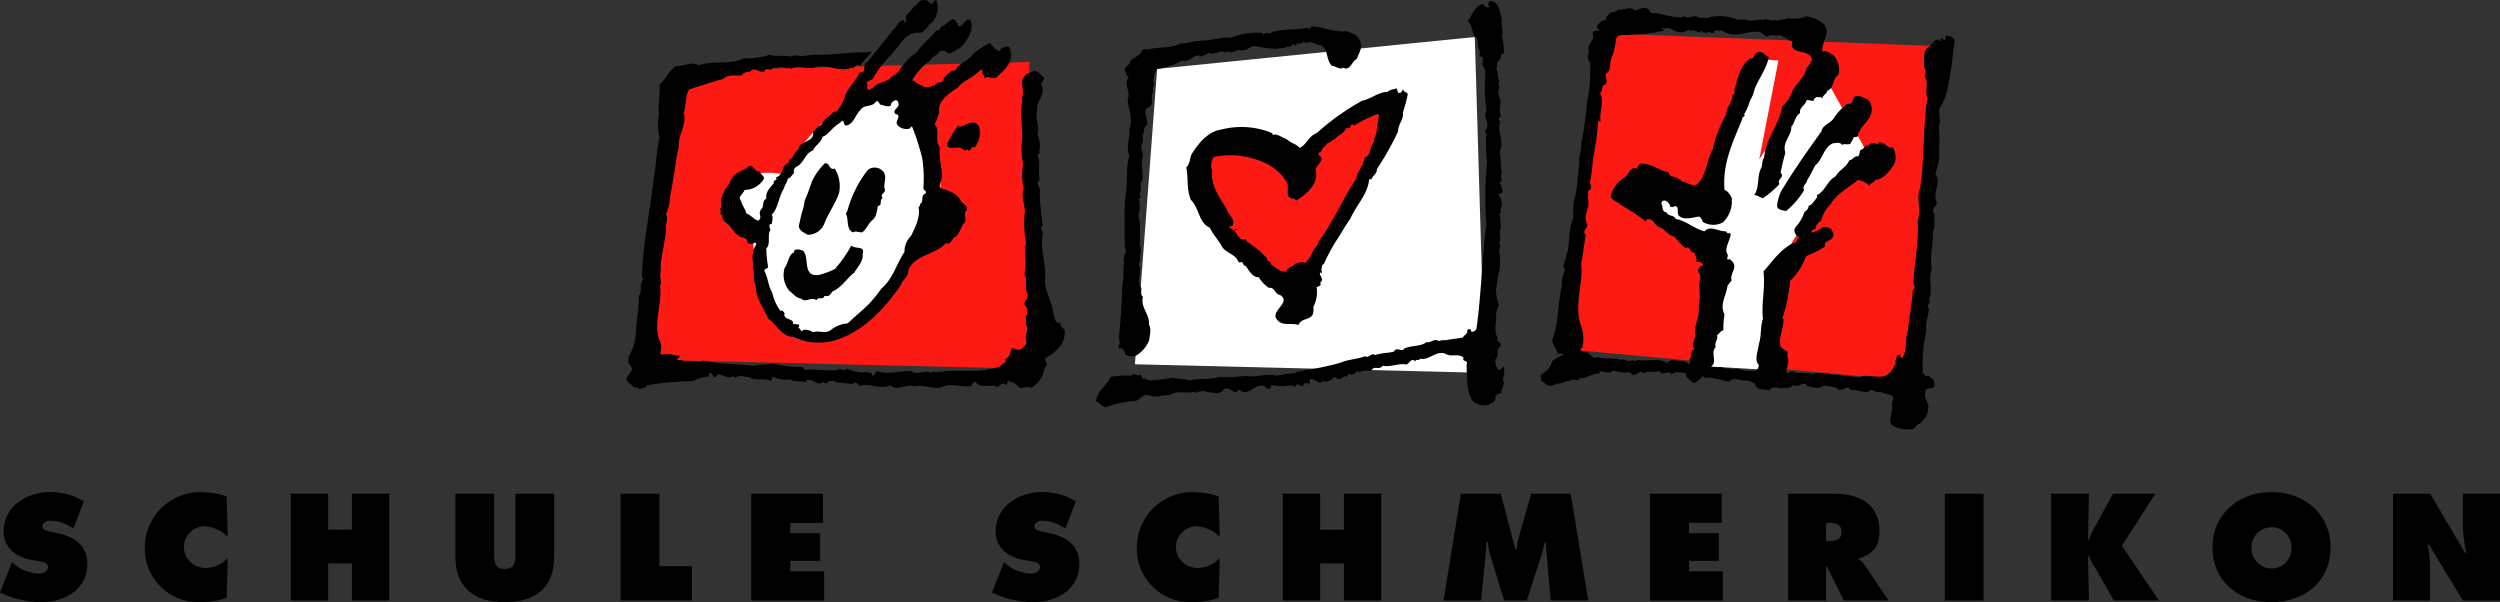 <svg xmlns="http://www.w3.org/2000/svg" width="339.09" height="81.678"><rect width="100%" height="100%" fill="#333333" stroke="none"/><g data-name="Group 5"><g data-name="Group 1"><path data-name="Path 1" d="m1.613 76.264.269.211A5.527 5.527 0 0 0 5.165 77.8c.518 0 1.344-.212 1.344-.864s-.691-.71-1.171-.807l-1.056-.192C2.228 75.573.5 74.363.5 72.098c0-3.437 3.129-5.357 6.278-5.357a8.618 8.618 0 0 1 4.589 1.267L9.95 71.713a5.468 5.468 0 0 0-3.053-1.094c-.461 0-1.132.173-1.132.768 0 .538.652.614 1.055.711l1.191.268c2.227.5 3.84 1.69 3.84 4.147 0 3.456-3.149 5.165-6.278 5.165a13.04 13.04 0 0 1-5.569-1.325Z"/><path data-name="Path 2" d="M30.893 72.846a4.7 4.7 0 0 0-3.091-1.459 2.835 2.835 0 0 0-2.861 2.822 2.89 2.89 0 0 0 2.938 2.823 4.2 4.2 0 0 0 3.014-1.344l-.153 5.414a11.667 11.667 0 0 1-3.745.576 7.253 7.253 0 0 1-7.353-7.334 7.527 7.527 0 0 1 7.565-7.6 11.008 11.008 0 0 1 3.533.595Z"/><path data-name="Path 3" d="M39.437 66.971h5.069v4.877h3.225v-4.877H52.8v14.477h-5.069v-5.031h-3.225v5.031h-5.069Z"/><path data-name="Path 4" d="M75.168 66.971v8.563c0 4.224-2.65 6.144-6.7 6.144s-6.7-1.92-6.7-6.144v-8.563h5.261v8.064c0 1.133.038 2.131 1.44 2.131s1.44-1 1.44-2.131v-8.064Z"/><path data-name="Path 5" d="M84.173 66.971h5.26v9.83h4.417v4.647h-9.676Z"/><path data-name="Path 6" d="M101.894 66.971h9.734v3.955h-4.435v1.382h4.051v3.764h-4.051v1.425h4.589v3.955h-9.888Z"/><path data-name="Path 7" d="m136.165 76.264.269.211a5.527 5.527 0 0 0 3.284 1.325c.518 0 1.343-.212 1.343-.864s-.691-.71-1.171-.807l-1.056-.192c-2.054-.364-3.782-1.574-3.782-3.839 0-3.437 3.129-5.357 6.278-5.357a8.618 8.618 0 0 1 4.589 1.267l-1.421 3.705a5.467 5.467 0 0 0-3.052-1.094c-.461 0-1.133.173-1.133.768 0 .538.653.614 1.055.711l1.191.268c2.227.5 3.84 1.69 3.84 4.147 0 3.456-3.149 5.165-6.278 5.165a13.036 13.036 0 0 1-5.568-1.325Z"/><path data-name="Path 8" d="M165.445 72.846a4.692 4.692 0 0 0-3.091-1.459 2.834 2.834 0 0 0-2.86 2.822 2.89 2.89 0 0 0 2.937 2.823 4.2 4.2 0 0 0 3.014-1.344l-.153 5.414a11.665 11.665 0 0 1-3.744.576 7.254 7.254 0 0 1-7.354-7.334 7.527 7.527 0 0 1 7.566-7.6 11.007 11.007 0 0 1 3.532.595Z"/><path data-name="Path 9" d="M173.989 66.971h5.069v4.877h3.225v-4.877h5.067v14.477h-5.068v-5.031h-3.225v5.031h-5.069Z"/><path data-name="Path 10" d="M198.142 66.971h5.414l2 7.6h.133a16.677 16.677 0 0 1 .366-1.92l1.632-5.683h5.356l2.381 14.477h-5.088l-.709-7.93h-.1a12.17 12.17 0 0 1-.344 1.44l-2.093 6.49h-3.073l-1.88-6.125a9.682 9.682 0 0 1-.327-1.8h-.173c-.038.576-.077 1.171-.135 1.748l-.614 6.182h-5.087Z"/><path data-name="Path 11" d="M223.793 66.971h9.734v3.955h-4.433v1.382h4.05v3.764h-4.05v1.425h4.587v3.955h-9.888Z"/><path data-name="Path 12" d="M242.533 66.971h6.355c3.264 0 6.028 1.382 6.028 5.03 0 2.189-.844 3.111-2.8 3.764v.115a3.635 3.635 0 0 1 .883.864l3.15 4.7h-6.068l-2.3-4.647h-.1v4.647h-5.145Zm5.145 6.413h.365c.863 0 1.728-.135 1.728-1.21 0-1.113-.787-1.248-1.689-1.248h-.4Z"/><path data-name="Path 13" d="M263.787 66.971h5.26v14.477h-5.26Z"/><path data-name="Path 14" d="M278.207 66.971h5.125l-.115 6.278h.115a5.648 5.648 0 0 1 .73-1.632l2.534-4.646h5.742l-4.532 7.046 5.01 7.431h-6.105l-2.494-4.378a6.42 6.42 0 0 1-.885-1.69h-.115l.115 6.068h-5.125Z"/><path data-name="Path 15" d="M316.107 74.248c0 4.646-3.592 7.43-8.006 7.43s-8.007-2.784-8.007-7.43c0-4.551 3.609-7.507 8.007-7.507s8.006 2.956 8.006 7.507Zm-10.715.077a2.709 2.709 0 1 0 5.416 0 2.71 2.71 0 1 0-5.416 0Z"/><path data-name="Path 16" d="M324.574 66.971h5.049l4.727 8.026h.153a21.722 21.722 0 0 1-.442-3.686v-4.339h5.032v14.477h-5.032l-4.627-7.6h-.154a16.846 16.846 0 0 1 .326 2.9v4.7h-5.029Z"/></g><g data-name="Group 4"><path data-name="Path 17" d="m156.95 9.342-3.012 40.066 47.46 1.167-1.365-45.558Z" fill="#fff"/><g data-name="Group 3"><path data-name="Path 18" d="m217.318 4.503 46.6 1.8-5.3 45.3-45.8-4.2Z" fill="#fd1a14"/><path data-name="Path 19" d="m92.419 9.603-4.4 39.2 51.2 1.2.4-41.6Z" fill="#fd1a14"/><path data-name="Path 20" d="M121.019 13.403s-5.6-4.2-15 10.2c0 0-5.4-1.2-7 2.8-1.515 3.787 3 4.8 3 4.8 1 18 10.2 21.4 22.4 1.6 0 0 2.293 1.939 4.8-2 1.4-2.2-1.6-4.8-1.6-4.8-1.001-14.2-6.6-12.6-6.6-12.6Z" fill="#fff"/><path data-name="Path 21" d="m117.619 7.603-25.2 2-2.8 37.6 49.6 2.8.4-41.6Z" fill="none"/><path data-name="Path 22" d="M177.019 23.403c1.8-8 11.2-10.4 11.6-9.8 2.211 3.315-10.2 23.8-13.6 25.6s-14.361-14.681-12.8-17.6c4.599-8.6 14.8 1.8 14.8 1.8Z" fill="#fd1a14"/><path data-name="Path 23" d="m230.019 49.602 2.4-16.2-11.4-7 1-2.2 9.4 2 6.6-18.2 3.2.2-2.6 13.4 8.2-12.4 6.6 11.8-7.8 7.8-4.4 7-1 14.4Z" fill="#fff"/><g data-name="Group 2"><path data-name="Path 24" d="M203.719 2.616c-.159.72.242 1.6 0 2.321a7.35 7.35 0 0 1 .242 2.323l-.483.16c.4.241-.158.48-.078.8-.64.159-.16.719-.48 1.12.48.561 0 1.121.48 1.6-.4.4.16.8-.08 1.122a1.659 1.659 0 0 0 .158 1.362c.162.88-.158 1.2 0 2 .323.481-.64.641 0 1.041-.478 1.521.643 2.563-.078 4.164.24.882.078 1.762.319 2.8-.319.4.082.8-.079 1.281-.08 0-.08-.08-.162-.08l-.078.08a4.3 4.3 0 0 1 .4 1.2c.08.561-.8.161-.481.64a1.7 1.7 0 0 1 .158 1.923c.082.16.241.319-.078.48a18.339 18.339 0 0 1 .16 2c-.32.721.159 1.2-.24 2.083.32.24.08.64 0 .881a7.783 7.783 0 0 1 0 3.042c-.24.641-.16 1.442-.4 2.162a5.323 5.323 0 0 0 .4 2.243 3.949 3.949 0 0 0-.4 1.281c.16.8-.4 2.242.24 3.2-.4.641.721.48.318 1.2-.718.4 0 1.2-.64 1.681a1.813 1.813 0 0 0 .4 1.441c.4.24.8-1.121.8.081h-.08c.32.48-.321 1.04 0 1.521.08.561-.4 1.121-.321 1.6a.721.721 0 0 0-.8.481c.082.56-.481.8-.879 1.041a2.334 2.334 0 0 1-2.242-.561c-.879-1.441-.721-3.283-.8-4.884.32-.641-.641-.321-.4-.882-.56-.72-1.761-.079-2.4-.56-1.361-.561-2.244.961-3.523.641-.08.4-.561-.081-.641.4-.48-.641-.721.241-1.2.4-.961-.241-2.162.4-3.2.159-.561.721-1.121-.159-1.6.721a2.7 2.7 0 0 0-1.6.161.415.415 0 0 0-.321-.161c-.08.321-.32.321-.56.48-.321.081-.561-.319-.721.161v.24c-.48-.56-.721.481-1.441.16 0-.16-.161-.16-.321-.16-.16-.08-.239.08-.239.241-.4 0-.8.64-1.2.159-.481.642-1.121-.08-1.682-.24-.4.24-.16.561-.32.882l-.24-.4c-.08.159-.241.159-.4.159l-.08-.079c-.08 1.2-.881-.48-1.123.561-.478-.4-1.279-.081-1.759-.081-.4-.079-.961-.079-1.443-.159-.319.24.081.32-.319.48-.16 0-.4 0-.481-.24-1.441-.882-2.242 1.6-3.683.32-.641 1.041-1.121-.56-2 0-.721.881-1.361.32-2.324.4-.158-.24-.719-.159-1.119-.08-.24-.079-.48.4-.56 0-1.122.321-2.4-.24-3.363.48-1.041-.079-1.842.4-2.8 0-.961-.24-1.2.721-2 .8a11.673 11.673 0 0 0-3.764.8c-.641.081-.881-.641-1.442-.8.24-1.441 1.442-2.081 2-3.283a9.992 9.992 0 0 1 2.723-.16c.321-.32.72-.161 1.041 0 .641-.561.32.881.962.32 0 .4.4.08.56.32a19.366 19.366 0 0 0 3.2-.4c.721.32 1.52.08 2.162.4 1.121-.32 2.883-.08 4.084-.48a18.129 18.129 0 0 0 3.6-.16c1.442.32 2.723-.4 4.165 0 1.041-.24 1.6-.24 2.642-.4.24-.24.72-.16 1.041-.319a39.474 39.474 0 0 0 4.965-1.042c1.121-.48 2.322-.48 3.363-.881.561.321.8-.56 1.362-.16.881-.32 1.681-.24 2.562-.48.321-.721 1.2.16 1.362-.4 1.041-.482 2.242-.24 3.043-.882.638.161 1.041-.56 1.6-.159l.867-.146v.08c.641-.16 1.68-.24 2.482-.4.161-.4.721-.48.561-.961.08-.16.24-.16.48-.16 0 .16.08.16.08.32a.6.6 0 0 0 .721-.481c.639-4.564.721-9.128 1.281-13.773h.08a46.368 46.368 0 0 1 .081-8.808 21.919 21.919 0 0 1-.161-3.364c.321-.4-.4-.64.08-1.12.4-.8-.56-1.6 0-2.4a18.323 18.323 0 0 1-.16-4.645c-.16-.56.16-.881-.32-1.361-.242-.561.32-1.442-.482-1.361a2.166 2.166 0 0 1 .082-.721c-.561-.481 0-1.6-.721-1.923-.4-.641-.32-1.6-.961-2.161.641-.8.961-2 2-2.323.4.24.56.721 1.039.32-.4-.08-.238-.48-.078-.72 1.366-.002 1.366 1.52 1.685 2.481Z"/><path data-name="Path 25" d="M224.939 1.815a14.059 14.059 0 0 0 3.205.56.418.418 0 0 1 .641 0c.48 0 1.281-.4 1.76.08.482-.239.883.24 1.443-.16a6.65 6.65 0 0 1 3.764.4 2.651 2.651 0 0 1 1.361.08c.641.081 1.441-.159 2.16-.08.082-.32.4.08.563-.079.32.32.72 0 1.119.159a10.237 10.237 0 0 0 1.683-.32 3.888 3.888 0 0 0 2.323-.239 4.694 4.694 0 0 1 2.482 1.12c.881 1.362-.48 2.4-.24 3.685.56-.242 1.039.239 1.441.4a3.007 3.007 0 0 1 .721 2.723c-.961.64-.48 1.761-1.519 2.162-.163.561-.643.561-.723 1.2v-.24c-.24-.161-.561-.08-.8-.08-.08.08-.32.241-.32.32l.08.08c-.24.241-.643-.08-1.039 0-.162.721-1.043.961-.883 1.762-.721.4-.721 1.361-1.2 1.842.08 1.2-1.28 2.082-.8 3.523a26.862 26.862 0 0 0-.643 2.723c.643.641-.562.8-.16 1.522a12.4 12.4 0 0 1-2.242 1.921c-.4-.08-.8-.48-1.2-.4.8-1.041.32-2.643 1.041-3.843.08-.4.08-1.042.318-1.2.162-2.563 2-4.4 2.485-7.048a4.338 4.338 0 0 0 1.361-2.082c.639-1.122 1.684-1.842 1.924-3.123a2.357 2.357 0 0 0 .719-1.2c-.481-1.441-3.206-.48-2.643-2.4-.8-.08-1.44-1.121-2.164-.721a1.269 1.269 0 0 0-1.2.079 1.2 1.2 0 0 1-.877-.561c-2-.4-3.446 1.043-5.287-.239h-1.043c-.161.88-.881-.32-1.2.481-.08-.4-.24-.16-.48-.242a.293.293 0 0 0-.08-.239c-.4.64-.961-.32-1.522.08l-.16-.24-.56.32a1.8 1.8 0 0 1-1.282-.08c-.48-.16-.88-.641-1.6-.32l-.08-.24-.16.24c.08.08.24.08.24.24a20.786 20.786 0 0 1-4.484.561c-.641.16-1.842-.24-2 .64a9.089 9.089 0 0 1-.643 2.642c-.238.561 0 1.683-.641 1.923-.4.48.563 1.441-.478 1.681-.16.32 0 .8-.4.961.641 1.362-.16 2.642.081 3.924l-.319-.08a38.01 38.01 0 0 1-.562 4.324c-.241 1.282-.241 2.643-.561 3.924 0 .4.4.961-.08 1.122-.4.24 0 .8-.24 1.04.48 1.442-.721 2.322-.08 3.523.238.562-.8.962-.16 1.522-.241 1.2-.321 2.4-.641 3.924.32 2.562-.881 5.2-.16 8.007a5.468 5.468 0 0 1 .32 3.444c-.16-.08-.16.081-.238.16-.082.321.318.24.478.4.879-.161 1.041 1.121 1.842.64.961.4 2.082 0 3.125.4.479-.241 1.039.4 1.6 0 .24.32.642 0 .883 0 1.2.24 2.722-.32 3.763.4a1.5 1.5 0 0 1 1.121-.4c.559.32 1.282 0 1.842.56.481-.16-.082-.56.24-.8.241-.48-.08-1.2.643-1.2-.643-.48-.082-1.12 0-1.681h.078c-.4-1.441.639-2.643.4-4.244a6.994 6.994 0 0 0 .08-2.562c-.08-.641.48-1.442-.163-2-.078-.322.163-.562.321-.8 0-.16.242.161.322-.16.08-.16-.16-.24-.322-.4h-.559c.16-.481-.158-.8-.24-1.281-.721.16-.561-1.122-1.2-.561a9.651 9.651 0 0 1-1.52-1.6c-.963-.16-1.283-1.121-2.244-1.361-.48-.321-.721-1.2-1.521-.96-.161.079-.08.24-.08.32a22.286 22.286 0 0 0-3.364-2.242c-.48-.482-1.121-.561-1.441-1.2a3.935 3.935 0 0 1 2-2.643c.48-.56.8-1.521 1.6-1.121.079-.48.4-.88.881-.64 1.282 0 2.162.96 3.444 1.121-.08.8.961.4 1.281.96.24-.16.32.321.56.321.719.08 1.362.8 2.08.24 1.2-1.281 1.124-3.122 2-4.644a15.651 15.651 0 0 1 1.842-4.725c-.08-1.04.961-1.681.8-2.642.48-.081.24-.482.32-.721.4-1.521.721-3.2 2.082-4.245.641.161.481-.72 1.2-.879.561-.081.959.559 1.362.72-.32 1.6-1.362 2.883-1.922 4.324a5.584 5.584 0 0 1-.641 1.6 7.554 7.554 0 0 1-.8 1.841c.32.241-.321.321-.241.64-1.281 3.124-2.722 6.087-2.4 9.611.482.159.725.64.961 1.04a3.928 3.928 0 0 1-1.2 3.364 2.756 2.756 0 0 1-2.721-.08 1.167 1.167 0 0 0-.48-.721c-.8.081-2 .56-2.725-.079-.4-.483.082-1.042-.479-1.363-.158.08-.48.24-.72.08a1.047 1.047 0 0 0-.721-.8.4.4 0 0 0-.48.4c.24.4 0 1.121.72 1.2.16.562 1.043.321 1.2.883 1.442.239 2.563 1.361 3.924 1.681.8-.881 1.922.08 2.963 0 0 .48.719 0 .561.56-.16.881-.881 1.843-.4 2.563.161.319-.24.56.08.72.243-.16.4.081.561.241.8.88-.4 1.681-.082 2.562l-.559.721c-.16 1.361-1.121 2.563-.4 3.924a9.841 9.841 0 0 0-.158 2.162c-.4 0-.481.4-.881.641.24.56-.4.96-.16 1.6-.8.8.32 2-.641 2.642.561.24 1.522-.081 2 .32.16 0 .32-.16.481-.08.4.321.88-.08 1.441.16a5.046 5.046 0 0 0 2.16.161c.322-.241.563-.721.244-.961-.4-.8.078-1.763.158-2.643.4-1.2.161-2.243.561-3.444-.238-2.242.32-3.844.08-6.406 1.2-1.361 2.563-3.363 4.324-3.924.321-.24.082-.56.561-.64-.561-.321-.961-.961-.479-1.522a5.27 5.27 0 0 0 1.12-1.923c.24-.239.64-.479.56-.88.561-.16.879-.8 1.2-1.2l-.078-.24c1.2-.561 1.359-1.922 2.559-2.563.562-.961 1.443-1.2 1.843-2.161.559-.08.641-.641 1.2-.561.4-.321 0-.881.64-.961.16-.241.481-.641.881-.481-.078-.24.24-.32.4-.32.4-.16.8.32.959-.16.721 0 1.122.88 1.842.72a2.415 2.415 0 0 1 .16 2.322c-.64.962-1.441 2-2.562 2.082-.162.481-.8.4-.721.8a3.372 3.372 0 0 0-1.6-.8c-1.36 1.122-2.883 1.843-3.766 3.364a4.133 4.133 0 0 0-1.2 2.162 1.331 1.331 0 0 0-.8 1.122.828.828 0 0 0-.641.48 2.65 2.65 0 0 0 1.6-.721 1.715 1.715 0 0 1 1.279.321c-.078.24.4.56.162.88-.08.721-1.361.56-1.121 1.442a15.246 15.246 0 0 1-2.562 1.281 8.371 8.371 0 0 1-2.162 3.363 20.389 20.389 0 0 1-1.041 5.045l.16.161c0 1.281-.721 2.482-.4 3.764.4.24.643.559 1.039.64-.318.32 0 .8 0 1.121a5.61 5.61 0 0 1-.318 1.6c.318.4.639-.159.961 0 .881.321 1.762 0 2.643.321.8-.321 1.2-.08 2.082-.161.558.481 1.6 0 2.162.4.881-.161 1.842.481 2.64 0 1.043-.08 2.245.32 3.125-.08a2.594 2.594 0 0 0 1.041-1.2c.162-.081 0-.321.241-.24a1.755 1.755 0 0 1 .317-1.373c.4-.08.242.4.562.48.721-1.041.321-2.4.721-3.522.24-2 .561-3.6.721-5.767.48-.239.08-.64.08-.961.082-2.642.8-5.685.561-8.408.56-1.522-.239-2.8.32-4.324.558-3.284.4-6.247.721-9.609a14.723 14.723 0 0 1 .322-2.643c-.485-1.12.236-1.922-.4-2.963a1.44 1.44 0 0 0-.082-1.282c.082-.96-.318-2.4.8-2.8a2.789 2.789 0 0 1 .961-.961l.4.241.241-.481.32.4c.24-.161.16-.4.24-.641h-.08a1.3 1.3 0 0 1 1.281.641c-.162 1.2-.32 2.242-.4 3.282-.4 1.923-.478 4.245-1.68 5.926-.158.721.241 1.682-.08 2.483.16 1.361 0 2.8.08 4.085a12.281 12.281 0 0 1-.56 2.321c.8 1.2-.24 2.242.08 3.6.48.8-.961 1.042-.158 1.843-.162.721.158 1.6-.244 2.322.082 1.521-.481 3.442-.159 5.125-.558 1.441.241 2.882-.4 4.244.4.24-.48.721 0 1.121 0 1.041-.561 1.921-.32 2.963a19.6 19.6 0 0 0-.481 5.765c.158.081.321.641.643.4a1.4 1.4 0 0 1 .961 1.2c-.082 1.042-1.364-.079-1.283 1.123-.241.88.72 1.441.322 2.242.236.4-.242.56-.162.961-.241.079-.563.8-.961.961-.4.08-.479.56-.881.72a3.955 3.955 0 0 1-2.883-.561c-.56-.88.32-1.761 0-2.722.08-.24.16-.721.242-1.041-.482-.481-1.2-.4-1.763-.721-.721.321-1.12-.64-1.6 0-.883.161-1.6-.4-2.484-.24-.08-.241-.241-.4-.481-.32a3.956 3.956 0 0 1-1.041.32c-.641-.64-1.6-.4-2.082-.64-.641.64-1.684.24-2.32.08-.082-.481-.483-.162-.723-.241-.4.32-.641.161-.961.241l-.16-.241c-.16.721-1.039.4-1.441.56-.641 0-1.282-.4-1.842.321-.643-.321-1.682.081-1.842-.881a2.256 2.256 0 0 0-1.6-.481c-.637-.08-1.04-.4-1.838 0-.082 0-.082.081-.082.161-.8-.08-1.282-.4-2-.4-.481-.4-1.282.16-1.6-.4a2.86 2.86 0 0 1-.881.8c-.08.08-.24.239-.4.16-.32-.321-1.121-.721-.961-1.281-.641-.16-1.6-.321-2 .159-.24-.8-1.281.4-1.682-.559-.562.4-1.2 0-1.761.24-.163.16-.241.16-.481 0-.56-.321-1.123.961-1.682 0a5.641 5.641 0 0 1-2.322-.24c-.242.4-.883.24-1.441.159-.08-.08-.24 0-.321-.08-.082.08-.16.08-.082.161l.082.16c-1.121-.081-1.681.72-2.8.64-.24.641-.961-.16-1.283.4-.639-.081-1.12.4-1.68.319-.561.242-1.123.482-1.6.081-.238-.32-.879-.4-.558-.881-.4-.16 0-.32 0-.48a2.68 2.68 0 0 0 1.441-1.762 7.917 7.917 0 0 1 1.6-.881c-.16-.24-.641 0-.881-.16-.08-.64-.721-1.122-.721-1.842.881-2.162.721-4.8 1.281-7.127a5.177 5.177 0 0 1 .481-2.4c-.481-.319-.08-.8-.08-1.2.238-.161.16-.881.4-1.2.319-1.521.078-3.122.8-4.644a7.294 7.294 0 0 1 .24-2.883c.321-1.441.321-3.043.561-4.484-.16-.88.32-1.681.24-2.643a43.507 43.507 0 0 0 .8-5.766 19.41 19.41 0 0 0 .4-5.285c-.48-.561-.24-1.041-.162-1.6-.238-1.041.8-1.281.563-2.162-.161-.24.16-.4.32-.561.16 0 .4.16.558-.08-.878-.481.243-1.121.563-1.362.08.161.48 0 .32-.24a1.561 1.561 0 0 1 .8-.8c.561.08.721-.481 1.281-.322.481-.079 1.362-.48 1.76.082.643 0 1.363-.721 2-.082.233.643.792.403 1.272.483Z"/><path data-name="Path 26" d="M182.66 4.217c.721.32 1.441.4 1.762 1.282.479.88-.08 1.681-.4 2.481-.72.4-.881 1.683-1.842 1.2-.56.32-.96-.241-1.521-.241-.881-.961-.4-2-1.441-2.8-.8 0-1.362-.72-1.842-.32-.24-.081-.4.08-.561-.24-.16.641-.881 0-1.123.641-.478-.641-.558.559-1.039 0-.16.4-.961.239-1.441.4a13.893 13.893 0 0 1-3.043-.4c-.641.079-1.041.64-1.762.64-.641-.321-1.361.64-1.842 0-.16.64-.961-.24-1.361.32-.4-.08-1.041.4-1.361-.159 0 .479-.642.4-.882.64-1.12-.561-1.361.88-2.642.561a9.3 9.3 0 0 1-3.369 1.12 2.75 2.75 0 0 0-.4 2.242c-.32.241 0 .961-.32 1.2v1.2c0 .4-.48.561-.8.8-.239.641.241 1.361.161 2.162-.56.322-.32.881-.56 1.282-.161.08-.081.16-.081.24.162.161 0 .641.081.8-.641.72.321 1.681-.161 2.322 0 .881.161 2.082.08 2.963-.56.32.081 1.2-.319 1.522-.162.32.319.72-.162.88a4.562 4.562 0 0 1-.079 2.324c.48 1.52 0 3.6.4 4.883-.321.4 0 1.2-.321 1.682.481 1.2-.4 2.162.321 3.2.08.4-.159.96.241 1.2-.4 1.441.961 2.4.8 3.763.4.641.081 1.682 0 2.243a4.333 4.333 0 0 1-1.762 2 1.8 1.8 0 0 1-1.441-.16 1.779 1.779 0 0 0-.4-.881c-.321.16-.561 0-.561-.32.321-.16.16-.64.16-.881h-.08c.241-2.323.4-4.805.481-7.287.24-1.041.08-2.082.24-3.124-.32-.88.561-1.28.08-2.161 0-2.162-.08-4.325.08-6.727.4-1.761 0-3.925.561-5.6-.561-1.2.16-2.643 0-3.683.561-1.362-.16-2.484-.24-3.925.48-1.041-.641-2.241.161-2.963-.322-.24-.4-.72-.562-1.041.08-.561.8-.721.72-1.2.482-.56 1.363-.64 1.6-1.441.161-.321.721-.081.961-.16 1.441-.4 2.964-.08 4.243-.8.883.079 1.844-.4 2.725-.32v-.079c1.281.08 2.642-.482 4.164-.4a9.6 9.6 0 0 1 4.244-.64c.24.64.56-.4.881.16 1.441-.881 3.6-.4 5.285-.881 0 .08.08.08.08.16.4.16.24-.321.56-.321 1.526.082 3.047.883 4.649.642Z"/><path data-name="Path 27" d="M118.196 7.021c-.48.8-1.12 1.12-1.521 2-.48-.721-.721.4-1.2.16-1.6.721-3.443-.641-5.045 0-1.121.241-2.242-.481-3.123.16l-.32-.16c-.48.241-1.042-.4-1.6.08-.08-.161-.481 0-.641-.08l.08.08c-.32.481-.959-.24-1.12.4-.721.32-1.362-.722-2 .08a1.233 1.233 0 0 0-1.121.48c-.961.08-1.841-.16-2.482.481-1.682.479-3.2.96-4.645 1.441-.561.96-.4 2.4-.72 3.123.48 1.681-.8 3.043-.641 4.484-.481 2.163-.721 4.644-1.2 6.806a6.636 6.636 0 0 1-.561 2.484c.4.641-.16 1.441 0 2.082-.16 2.162-.8 3.763-.721 5.845-.241.481.24 1.2-.079 1.762.319 2.482-1.041 5.285 0 7.607.319.722 0 1.121.079 1.762a5.755 5.755 0 0 1 2.643.24c-.16.161-.4.24-.4.481l.8.08v.16c.881-.24 1.681.16 2.722-.16 2.242.561 4.565.4 6.806.72.8-.24 1.684-.079 2.563-.319a14.262 14.262 0 0 0 4.084.48l.32.4c1.522-.16 3.444.24 4.725-.08-.08-.16-.24-.16-.4-.16.4 0 1.041.561 1.282.08.88.241 1.921.721 2.8.4.16.241.48.081.721.16-.081.081 0 .24-.081.321.4.16.482-.4.8-.561 1.362.561 3.043-.079 4.644 0 .642.641 1.843-.24 2.644.24.32-.4.88.161 1.281-.24.24.24.4 0 .721 0 2.642-.16 4.884.24 7.366-.64.242-.481 1.042-.481.641-.961.641-.24.8-1.041.881-1.522l.48.081c0 .239.4 0 .561.159.4-.08.721-.56 1.041-.88a2.651 2.651 0 0 1 .241-2.083c-.641-.4-.161-1.121-.4-1.6.4-.321.32-.721.16-1.2-.96-.8.721-1.2 0-2.083-.24-.8.08-1.761-.32-2.482.4-1.441-.16-2.963.24-4.163a13.026 13.026 0 0 1-.16-4.325c-.08-1.041-.561-2.162-.16-3.123a7.194 7.194 0 0 1-.08-3.2 12.592 12.592 0 0 1-.24-2.562c.4-2-.4-4.164.16-6.085 0-.161-.241-.481 0-.641.24-1.042-.481-2.083.32-2.723.16-.4.721-.4 1.121-.64.641-.24 1.041.64 1.521.88-.16.4-.64.881-.24 1.361.16 1.2-.961 2-.72 3.043-.4.962.4 2.162 0 3.284a3.589 3.589 0 0 1 .24 2.4l.16.08-.4.24c.48 1.122.08 2.323.32 3.524-.72.32.24 1.041 0 1.522 0 1.521.24 2.962.4 4.644-.48.4.08.721 0 1.121-.4 1.922.561 4.244.321 6.166-.081 1.6 1.041 3.043 1.121 4.644.24.481.16 1.362.961 1.2-.161.641.881.8.56 1.442.08 1.522-1.361 2.643-2.562 3.363-.241.4.561.882-.161 1.282a3.554 3.554 0 0 1-1.761 2.723 2.205 2.205 0 0 0-1.442.079c-.48-.24-.8-.96-1.442-.8 0-.08 0-.16-.079-.16-.641-.161 0 .479-.561.479-.64-.56-.8.642-1.441.162-.8-.162-1.922.319-2.563-.481-.239-.16-.4.08-.56.24v.241c-1.281.24-2.8-.4-3.844.079-1.2.561-2.882-.4-3.924 0-1.041-.48-2.322.721-3.283-.159-1.441.64-2.723-.4-4.244.08-.16-.481-.561-.561-.961-.241-.641-.16-1.281-.081-1.922-.24v.08a1.4 1.4 0 0 0-1.361-.16c-.16.4-.4.16-.56 0-.962.721-1.523-.641-2.4-.161l.079.241c-.8-.241-1.52 0-2.241-.4a4.154 4.154 0 0 1-2.4-.4l-.16.641c-.88-.561-2.081.08-2.964-.561-.719 0-1.36-.4-2 .16 0-.16-.08-.16-.159-.32-.642.481-1.443-.161-2.084-.24-.159.16-.239.4-.48.48-.24-.24-.24-.48-.559-.641-.322.081-.161.561-.08.481a5.563 5.563 0 0 0-2.324.641 40.187 40.187 0 0 0-6.246.561c-.08.4-.639.4-1.04.48-.081-.24-.482-.16-.721-.24-.24-.4-.961-.561-.961-1.2.321-.721 1.281-1.2.321-1.922a2.253 2.253 0 0 1 0-1.041 7.811 7.811 0 0 0 .879-2.4c.081-1.922.482-4 .482-5.846.56-.64-.081-1.681.641-2.162l-.24-.4c.159-4.645 1.12-8.969 1.6-13.214.32-1.921.4-3.842.8-5.765a6.206 6.206 0 0 1-.082-2.963c-.159-1.281.162-2.883.082-4.164h.08c.8-.8 1.2-1.842 2.162-2.483.961.16 2.081-.719 3.043-.08 1.921-.72 4.244 0 6.166-.961a10.38 10.38 0 0 0 3.523-.48c.881.321 1.842 0 2.883.241.48-.321 1.041 0 1.681-.081a11.366 11.366 0 0 1 2.4-.16c2 0 3.523-.32 5.525-.32a7.785 7.785 0 0 0 1.275-.085Z"/><path data-name="Path 28" d="M246.642 7.661c.08.08-.08.08-.16.16v-.16Z"/><path data-name="Path 29" d="M253.45 13.586a1.983 1.983 0 0 1 .238 2.082c-.32.881-1.2 1.362-1.441 2.162-.24.081-.24.481-.24.641l-.321.161c0-.081-.24-.081-.24 0l-.48.88c-.319.16-.881-.08-1.121.16-.241-.481-.883-.24-1.2-.24-1.281.48-1.441 2.243-2.4 2.963-.4.641-.641 1.361-1.121 2 0 .481-.8.882-.4 1.363a10.981 10.981 0 0 1-2.483 2.882c-.4-.16-1.121-.08-1.2-.721a5.742 5.742 0 0 1 .56-2c1.682-2.8 3.6-5.526 5.446-8.088.16-.881 1.121-1.041 1.6-1.682a7.967 7.967 0 0 1 1.922-2.081c1.041.24.481-1.282 1.522-1.041a4.108 4.108 0 0 1 1.359.559Z"/><path data-name="Path 30" d="M137.096 7.021c-.082-.321-.082-.8-.562-.722-.24.16-.881.08-.881.641-.64-.08-1.04-.72-1.36-1.121a10.585 10.585 0 0 0-2.323 1.521c-.64 1.041-1.921 1.121-2.4 2.242-.721-.159-1.041.641-1.6.961.24.962-1.04.24-1.2 1.2-.08-.08-.08-.08-.08-.16h-.16c-.961.721-2-.319-2.8-.72a9.349 9.349 0 0 1 2.4-2.642c.24-.561 1.04-.722 1.28-1.2.481-.4.962.079 1.361.239a5.977 5.977 0 0 0 1.679-.963c.8-.961 1.683-2.242 1.2-3.6-.88-.24-.8.8-1.6.881-.16-.08-.08-.24-.16-.4-.242-.16-.242-.56-.642-.56-.56.159-.88.72-1.441.96-.32.081-.32.641-.8.561-.881 1.121-2 1.922-2.723 3.043-.961.481-1.442 1.361-2.163 2.082-.16.641-1.121.961-1.441 1.442-.721.479-1.682.479-2.243 1.2-.24 0-.56.48-.8.161 0-.161-.079-.4.081-.481-.56-.72.641-.56.8-1.121.881-1.682 2.322-2.883 3.363-4.243.642-.882 1.521-2 2.883-1.762.88-.241 1.041-1.042 1.762-1.522a3.068 3.068 0 0 0 .481-2.883c-.4-.08-.321.32-.562.48-.4-.079-.721-.72-1.12-.48-.641-.24-.8.641-1.361.8a4.424 4.424 0 0 1-.962 1.122c-.24.32-.08.8-.16 1.041h-.16c-.08-.08-.08-.241-.159-.321-.642.161-.962 1.042-1.442 1.442-1.122 1.442-2.4 2.963-3.445 4.324-.8.24.081 1.442-1.039 1.362-.562 1.281-1.763 2.161-2.083 3.523a4.761 4.761 0 0 1-.881 1.522 1.278 1.278 0 0 1-.56.319c-.642.642-1.361.961-1.682 1.762-.481.16-.8.641-1.121.962.241 1.361-1.682 1.121-2 2.241l.08.081c-.561.32-.641.8-.961 1.282-.48-.08-.24.48-.561.64-.881.32-.48 1.521-1.6 1.922.321.319-.24.319-.32.64l.08.08c-.48.641-1.2 1.2-1.04 2.162-.641.24-.24 1.041-.721 1.441-.48.721.241.883-.32 1.522-.64-.08-1.041-.8-1.682-.961-.081-.561-.561-1.041-.721-1.762-.481-.56.321-.88.481-1.44a3.077 3.077 0 0 0 2.483-1.282c.48-.561-.321-.721-.4-1.2-.8.08-.721-.962-1.522-.721-.64.64-1.522.64-2.081 1.361a1.817 1.817 0 0 0-.481.961 3.6 3.6 0 0 0-.962 1.6c-.56.72.161 1.362-.4 1.921.4.241-.241.721.4.8-.239.64.481.961.882 1.36.48.562 1.041 1.6 2 1.683a.7.7 0 0 1 .48.721.986.986 0 0 0 1.041-.081.281.281 0 0 1 .081.4c-.161.319-.4.561-.322.961-.319.64.082 1.681-.079 2 .32.96-.081 1.6.4 2.482-.081 1.6 1.12 3.123 1.681 4.484 1.2.8 1.761 2.4 3.363 2.483a8.211 8.211 0 0 0 5.685.48c3.925-1.2 6.807-4.4 8.969-7.527.161-.561.641-.881.882-1.361.4-2.8 3.6-2.484 5.205-4.324.8.4.8-.882 1.441-.882a11.052 11.052 0 0 0 .881-1.682c.721-.48 0-1.2.4-1.761.561-.641-.561-1.041-.72-1.442-.481-1.04-1.762-1.361-2.723-1.681-.241-.4 0-.881.16-1.2.16-1.2-.481-3.122-.24-4.324-.8-.96.08-2.322-.721-3.123a8.861 8.861 0 0 0 .64-1.682c-.319-1.441 1.442-2.642 2.484-3.283.72-.961 2-1.28 2.882-2.241.16.08.32-.481.48-.081-.24.4.4.641.241 1.042.641-.4 1.041.159 1.6-.081 1.119-1.039 2.32-2 2.001-3.52Zm-11.532 19.218c-.8.24-.16 1.12-.8 1.441.16.161-.16.32-.16.48.24 1.283-.481 2.724-1.041 3.844a2.956 2.956 0 0 0-.881 2.162c-1.121 1.682-1.522 3.6-3.123 4.965a20.986 20.986 0 0 1-1.682 2.082c-.881.881-2.082 1.842-2.882 2.643a4.356 4.356 0 0 0-2.483 1.041c-.881.32-1.441-.08-2.242.161a1.925 1.925 0 0 0-1.282-.321.416.416 0 0 1-.32.16 1.073 1.073 0 0 0-.4-.481c.16-.159.16-.24.08-.4l-.8-.08c.24-.8-1.441-.481-1.121-1.441-.16-.161-.241-.48-.561-.321a6.285 6.285 0 0 1-1.121-2.482c-.56-.881-.56-2-1.04-2.883-.161-.481.48-.241.48-.641a13.6 13.6 0 0 1-.24-2.482c.64-.561.079-1.922.56-2.483-.08-.319-.24-.48-.08-.8h.24c.08-.4.24-.959 0-1.281.96-.961.881-2.322 1.682-3.6.08-.48.48-.8.48-1.281.321 0 .642-.561.881-.8-.16-.561.241-.8.561-.961.88-.64.96-1.682 2-2.083.32-.72 1.121-1.041 1.281-1.841.721-.24 1.2-1.04 1.762-1.442.24-.24.72-.48.88-.72.4 0 .161.56.562.641 1.04-.161 1.28-1.522 1.921-2.083.56-.88 1.6-.32 2.162-1.2.4-.16.321.4.721.481.48.08.8.32 1.281.08-.08-.48 1.041-1.281 1.041-.08-.08.48-.8.641-.481 1.2 1.123.24-.24 1.041.4 1.6a1.622 1.622 0 0 0 1.6.4c.081-.081.161-.322.321-.241a32.535 32.535 0 0 1 1.362 4.245 17.627 17.627 0 0 1 .159 4.083c.002.318.482.318.323.719Z"/><path data-name="Path 31" d="m190.35 12.065-.319.48c-.56.24-.4-.319-.64-.561-.4.161-.881.161-1.2.481-1.2 0-2.242.962-3.443 1.2a33.161 33.161 0 0 0-6.166 4.4c-1.041.32-1.361 1.6-2.322 2-.4-.561-1.2-.641-1.762-1.2-.56-.161-1.281-.8-1.843-.561a.3.3 0 0 1-.079-.24 10.922 10.922 0 0 0-6.967-.481c-1.761.24-3.123 1.922-4 3.363-.24.482-.16 1.282-.721 1.762.321 1.2 0 2.883.641 4.405 1.121 1.04 1.041 3.124 2.563 3.764.4.88 1.121 1.6 1.6 2.481.56 1.042 1.922 1.042 2.323 2.242.16-.079.24.081.32-.079.4.079.24.56.64.56.4.561.962 1.6 1.762 1.522a4.675 4.675 0 0 0 1.362 1.442c.8-.16.8.88 1.521.96 1.522.961-1.041 2-.56 3.123.72 1.281 2.082.56 3.043.961.48-1.041 1.521-.56 2-1.522 0-.4.16-.559 0-.88a4.3 4.3 0 0 0 .48-2.723c.24-.16.72-.16.48-.641.721-.48-.4-1.121.081-1.361.08 0 .08.081.159.081l-.079-.561c.16-.161-.08-.561.32-.641a25.8 25.8 0 0 1 1.762-3.284c.64-.96 1.2-2 1.841-2.881.8-1.842 2.4-3.364 2.563-5.367h.32c.08-.4.8-.8.721-1.361a40.128 40.128 0 0 0 2.883-5.125c0-1.041.8-1.6.64-2.562a19.915 19.915 0 0 0 .641-2.322c.151-.555-.648-.314-.565-.874Zm-4 6.807c.16.24-.081.479-.241.72-.32.56-.24 1.6-1.041 1.761-.08 1.122-.961 1.842-1.121 2.884-1.922 2.883-3.043 5.766-5.125 8.568 0 .481-.64.881-.8 1.361a3.965 3.965 0 0 1-1.041 1.522c-.481-.32-.72 0-1.2 0-.4.561-1.281.561-1.281 1.121-.8.241-1.521-.641-2.162-.961.159-.48-.641-.4-.481-.8a13.131 13.131 0 0 0-2.8-2.322c.08-.641-.961.08-.961-.641-.08 0-.16 0-.16.08a2.105 2.105 0 0 0-1.2-1.28.607.607 0 0 1 .161-.322c0 .081.08.081.08.161.32 0 .24-.479.32-.64-.16-.721-.721-1.041-.881-1.683-1.041-1.681-2.242-3.282-2-5.284a1.874 1.874 0 0 1 .24-1.841 11.268 11.268 0 0 1 7.047.88 6.606 6.606 0 0 1 2.723 2.4c.721.641-.48 2.4 1.121 2.4l.32.24c1.282-.88 3.123-2.241 2.563-4.244.16-.56.88-.88.8-1.6-.161-.239-.481-.318-.4-.64.64 0 .321-.721 1.041-.961.08-.561.721-.32.882-.8.4 0 .56-.481.959-.641a2.406 2.406 0 0 0 .962-1.04c.641.559.32-.8.961-.241a18.053 18.053 0 0 1 2.162-1.121c.4-.08.8-.561 1.283-.321-.336 1.042-.176 2.403-.736 3.285Z"/><path data-name="Path 32" d="M132.771 17.109a3.177 3.177 0 0 1-.561 2.883c-.561-.32-.561.881-1.041.241-.321.4-.56-.081-.88-.16-.642-.24-1.762.4-1.842-.561a26.826 26.826 0 0 1 1.522-2.563c0 .081.08.16.159.241.881-.081 1.922-1.201 2.643-.081Z"/><path data-name="Path 33" d="M113.231 22.875a4.555 4.555 0 0 1 .561 3.364c-.48 1.361-1.362 2.561-1.922 3.924a2.4 2.4 0 0 1-2.322 1.681c-.48-.32-1.121-.48-1.2-1.2.16-.64.32-1.522.48-2a7.614 7.614 0 0 0 .32-1.442 24.166 24.166 0 0 0 .962-2.562 8.782 8.782 0 0 1 1.761-2.482c.72-.161.479.958 1.36.717Z"/><path data-name="Path 34" d="M119.878 23.356c.481.881-.16 1.6.16 2.4 0 .48-.72.56-.32 1.12-.48.241 0 1.041-.64 1.041-.161.721-.161 1.442-.721 1.922-.641.48-.8 1.282-1.442 1.682-.4 0-.961-.24-1.2 0-.882-.321-.641-1.6-.882-2.322-.24-.241.161-.561.161-.8a15.457 15.457 0 0 1 2.722-5.364 1.541 1.541 0 0 1 2.162.321Z"/><path data-name="Path 35" d="m154.872 23.436-.239.32c0 .16-.321-.72.239-.32Z"/><path data-name="Path 36" d="M127.966 30.163c-.24.881-1.2.961-1.922 1.121a4.789 4.789 0 0 1 .641-1.6c.401.319.965-.001 1.281.479Z"/><path data-name="Path 37" d="M167.85 31.203c-.162 0-.4.081-.4-.159.155-.081.234.08.4.159Z"/><path data-name="Path 38" d="M116.995 34.407c.161.961-.64 1.761-1.12 2.562-.962.721-1.762 2.083-2.964 2.563-.24.32-.32.56-.72.64-.08-.08-.241 0-.4 0-.079.561-.881 0-1.041.561-.64-.561-1.6.4-2.082-.24-.72-.081-.961-.561-1.6-1.041a3.374 3.374 0 0 1-.641-3.124c.481-.56.481-1.681 1.2-2.081l.08.08c-.16-.722.881-.48 1.2-.321.961.881-.16 3.6 2.163 3.284a10.042 10.042 0 0 0 2.161-.8 16.6 16.6 0 0 0 2.243-3.2c.476.557 1.921-.004 1.521 1.117Z"/></g></g></g></g></svg>